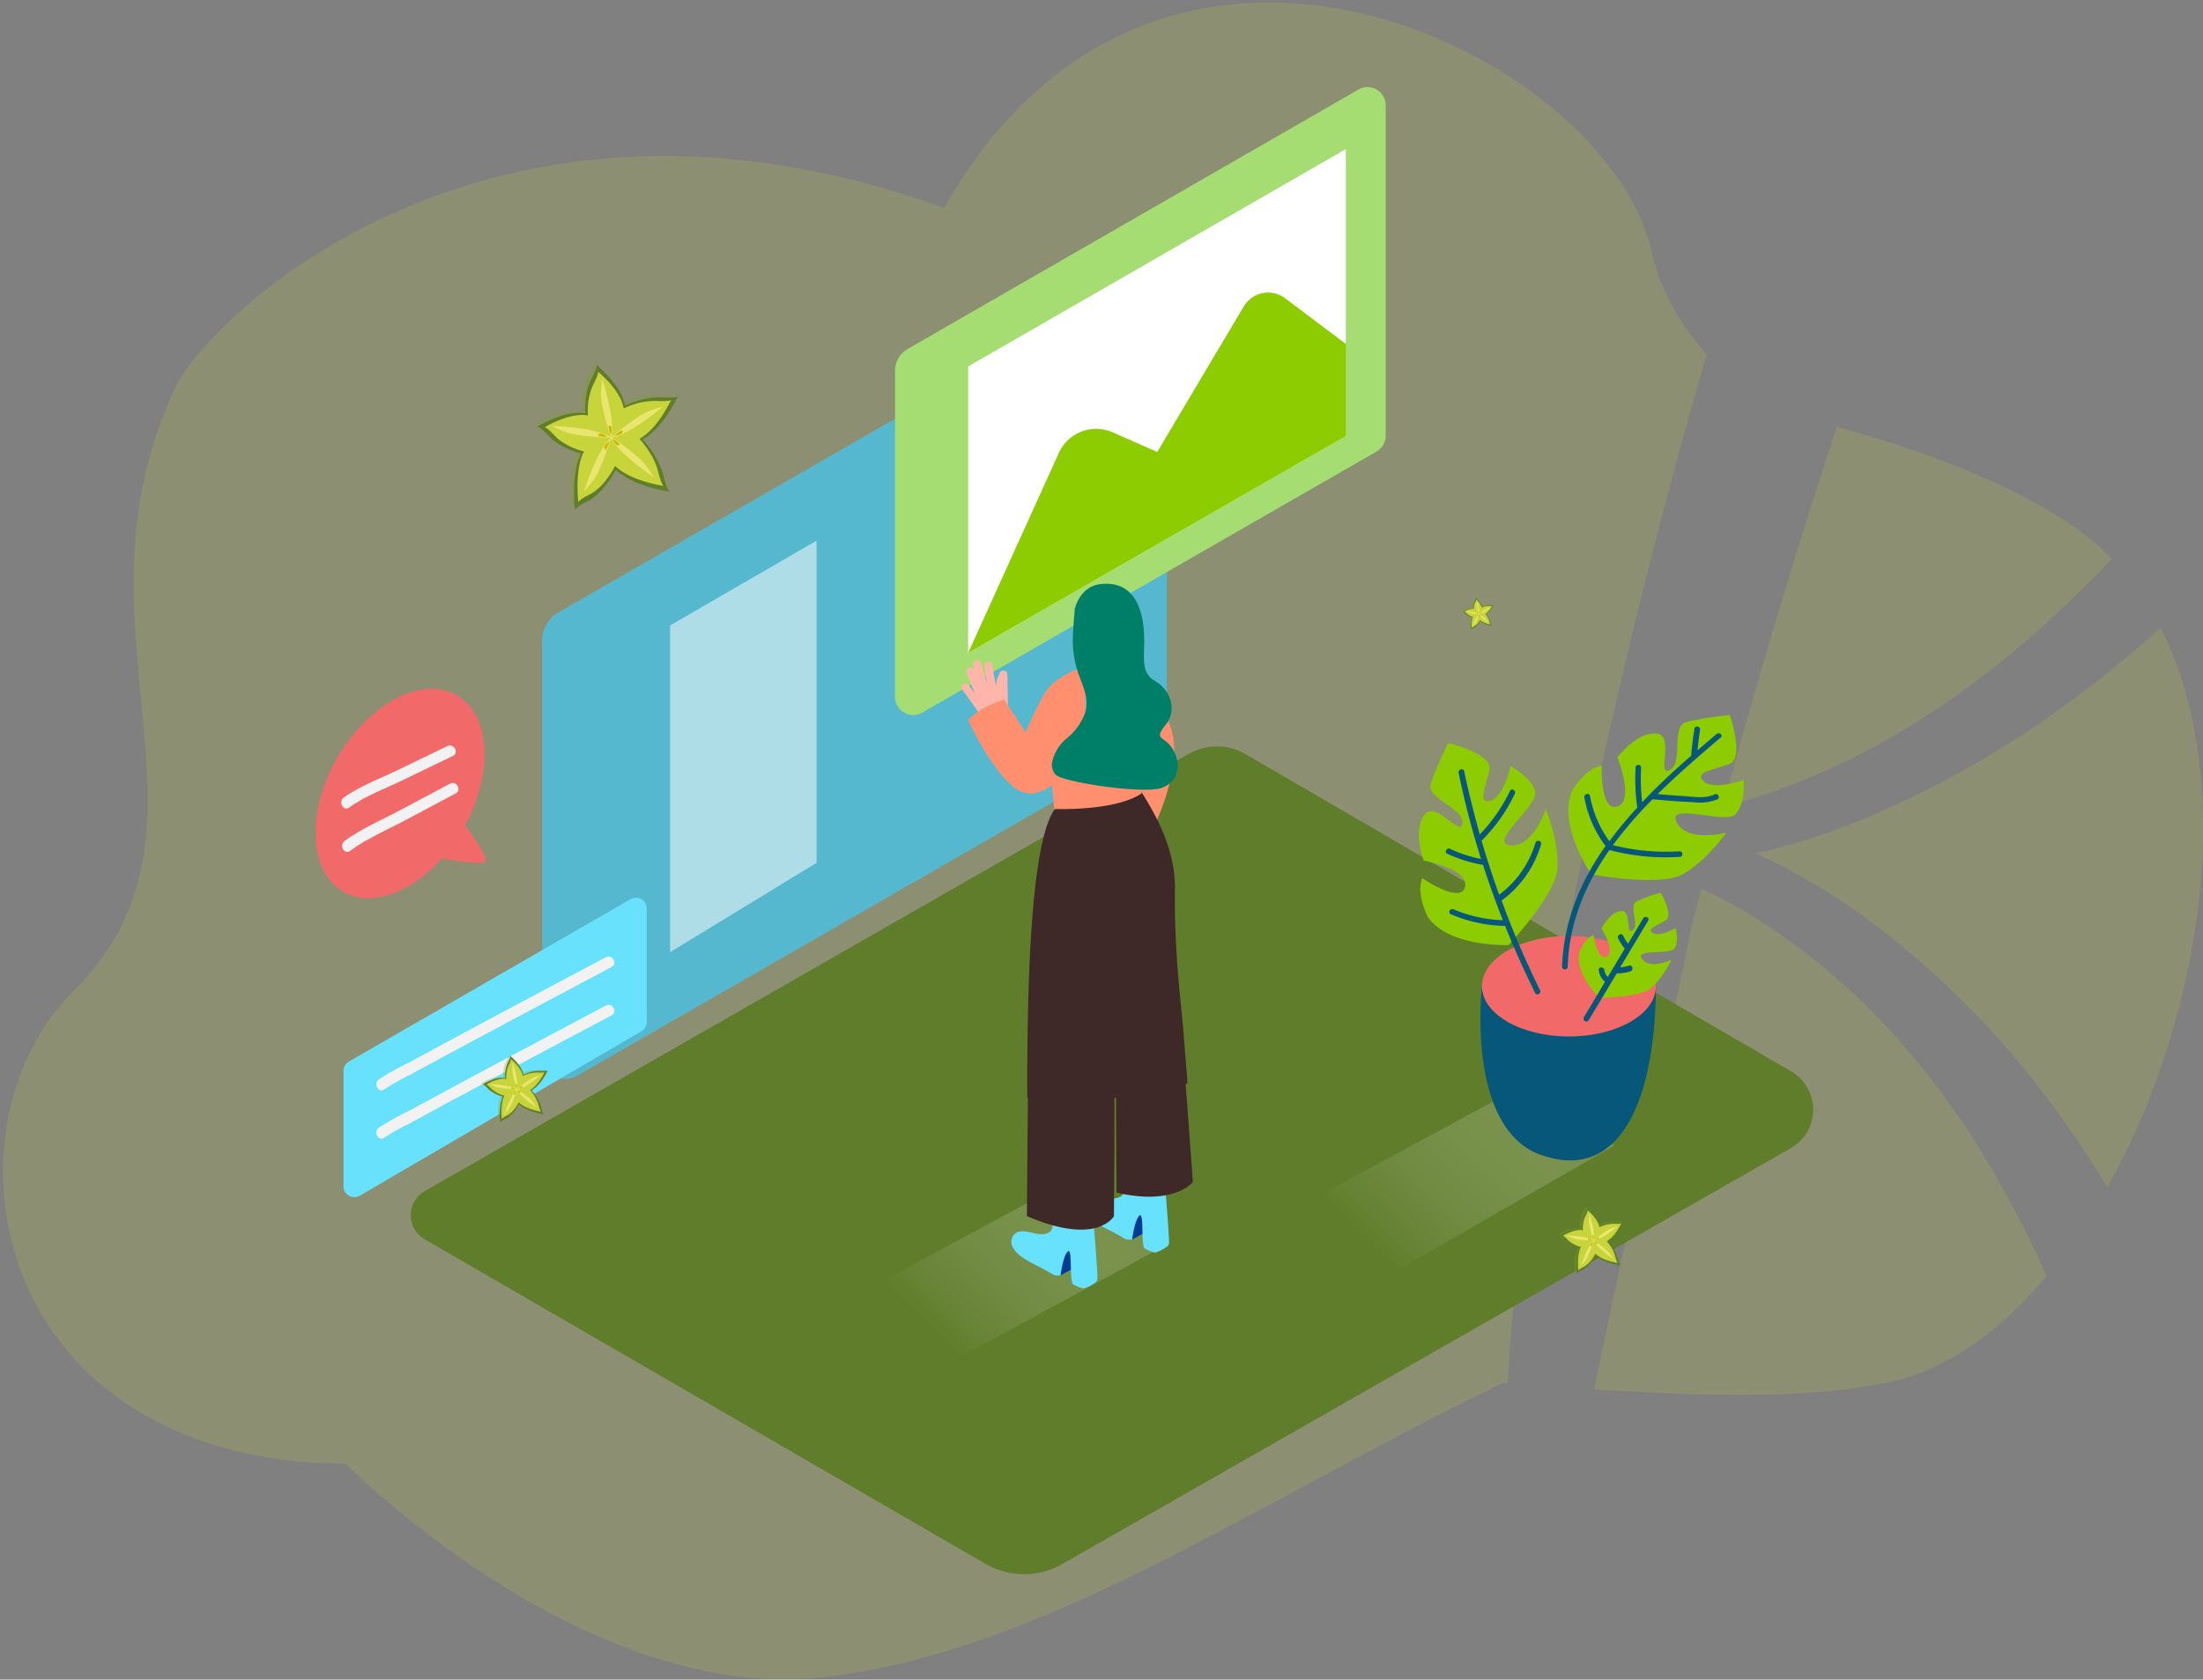 <svg xmlns="http://www.w3.org/2000/svg" xmlns:xlink="http://www.w3.org/1999/xlink" id="Layer_1" data-name="Layer 1" viewBox="0 0 786.78 600"><rect x="0" y="0" width="786.78" height="600" fill="#808080" stroke="none"/><defs><style>.cls-1{fill:#c8d53a;}.cls-1,.cls-6{opacity:0.18;}.cls-1,.cls-17,.cls-3,.cls-4,.cls-6{isolation:isolate;}.cls-2{fill:#607d2b;}.cls-3,.cls-4{opacity:0.63;}.cls-3{fill:url(#Dégradé_sans_nom_29);}.cls-4{fill:url(#Dégradé_sans_nom_29-2);}.cls-5{fill:#68e1fd;}.cls-7{fill:#a5dd73;}.cls-8{fill:#f2696a;}.cls-9{fill:#ff8f6f;}.cls-10{fill:#003b94;}.cls-11{fill:#3e2928;}.cls-12{fill:#ffb5a9;}.cls-13{fill:#007f68;}.cls-14{fill:#06577a;}.cls-15{fill:#8ccc00;}.cls-16,.cls-17{fill:#fff;}.cls-17{opacity:0.52;}.cls-18{fill:#f2f2f2;}.cls-19{fill:#7fa02b;opacity:0.3;}.cls-20{fill:#c7d43a;}.cls-21{fill:#e9e66f;}.cls-22{fill:#cfb800;}</style><linearGradient id="D&#xE9;grad&#xE9;_sans_nom_29" x1="536" y1="-140.02" x2="627.72" y2="-48.31" gradientTransform="matrix(1, 0, 0, -1, -200, 338)" gradientUnits="userSpaceOnUse"><stop offset="0" stop-color="#fff" stop-opacity="0"></stop><stop offset="1" stop-color="#607d2b"></stop></linearGradient><linearGradient id="D&#xE9;grad&#xE9;_sans_nom_29-2" x1="691.74" y1="-108.86" x2="789.36" y2="-11.23" xlink:href="#D&#xE9;grad&#xE9;_sans_nom_29"></linearGradient></defs><path class="cls-1" d="M674.21,367.22a236.82,236.82,0,0,0-45.13-37.94,176.47,176.47,0,0,0-21.48-11.84c-1.09,4.23-2.21,8.49-3.27,12.68l-35,166.12s0,.08,0,.12c41.48,2.58,77.22,3.33,105.26-2.57,20.53-4.32,39.8-18.2,56.38-37.94a385.23,385.23,0,0,0-21-40.52A284.84,284.84,0,0,0,674.21,367.22Z"></path><path class="cls-1" d="M615.29,288.29q7.17-1.8,14.28-4.2A259.87,259.87,0,0,0,683,258.87,325.55,325.55,0,0,0,731.47,222q11.87-10.86,22.76-22.37a92.38,92.38,0,0,0-16.42-13.46C715,171.55,687.15,161,656,152.47q-12.69,38.46-24,76.69Q623.15,259.17,615.29,288.29Z"></path><path class="cls-1" d="M574.11,264.11q15.27-67.74,35.41-137.57C600,115.86,593,103.85,589.71,89.43,573.61,19.41,414-61.21,337.19,74.25c-163.07-58.85-262.57,39.23-274.48,64-41,86,21.92,157.79-36.4,215.69-49.59,49.24-30.58,167.78,97,169,49.43,46.74,113.52,82.29,169.11,76.4,79.41-8.47,153.92-61.48,244.19-105.24l1.8.13Q540.93,450.93,549,397,558.44,333.58,574.11,264.11Z"></path><path class="cls-1" d="M667.18,291.85a238.24,238.24,0,0,1-40.17,13A226.4,226.4,0,0,1,670.41,331a318.41,318.41,0,0,1,57.93,57.64,365.75,365.75,0,0,1,24.28,35.52c33.63-60.05,47-144.85,19-199.88a418.67,418.67,0,0,1-32.9,26.79A355.66,355.66,0,0,1,667.18,291.85Z"></path><path class="cls-2" d="M151.62,442.7,352,558.69a27.52,27.52,0,0,0,27.45,0L639.57,410.16a15.81,15.81,0,0,0,.1-27.43L444.89,269.43a20.54,20.54,0,0,0-20.57,0L151.66,425.52a9.92,9.92,0,0,0,0,17.18Z"></path><polyline class="cls-3" points="380.63 422.28 300.92 465.46 335.15 488.97 417.38 444.3"></polyline><polyline class="cls-4" points="535.9 392.06 456.16 435.23 490.42 458.72 576.61 409.19"></polyline><path class="cls-5" d="M193.65,228.8V377.12a8.28,8.28,0,0,0,12.4,7.19L412.58,265.54a8.29,8.29,0,0,0,4.15-7.18V108.05a8.26,8.26,0,0,0-8.27-8.28,8.11,8.11,0,0,0-4.13,1.1L199.43,218.8A11.51,11.51,0,0,0,193.65,228.8Z"></path><path class="cls-6" d="M193.65,228.8V377.12a8.28,8.28,0,0,0,12.4,7.19L412.58,265.54a8.29,8.29,0,0,0,4.15-7.18V108.05a8.26,8.26,0,0,0-8.27-8.28,8.11,8.11,0,0,0-4.13,1.1L199.43,218.8A11.51,11.51,0,0,0,193.65,228.8Z"></path><path class="cls-7" d="M319.65,132.43V248.91a6.5,6.5,0,0,0,9.76,5.64L491.63,161.3a6.5,6.5,0,0,0,3.26-5.64V37.6A6.49,6.49,0,0,0,485.14,32L324.27,124.6A9,9,0,0,0,319.65,132.43Z"></path><ellipse class="cls-8" cx="142.85" cy="283.48" rx="40.53" ry="25.8" transform="translate(-174.07 265.45) rotate(-60)"></ellipse><path class="cls-8" d="M163.82,291.94S176,307.18,173,308.13s-18-2-18-2"></path><path class="cls-9" d="M401.8,235.84A55.37,55.37,0,0,1,418,259.49c5.67,15.64-8.49,41.24-8.49,41.24l-22.12-17.42"></path><path class="cls-10" d="M404.23,442.84l6.07-3.32L408.78,431s-8.9.83-9.69,4"></path><path class="cls-5" d="M402,442.7c-1.36-.83-2.75-1.56-4.05-2.31-3.46-1.88-8.45-3.84-10.58-7.4a4.05,4.05,0,0,1,.29-4.66c3.15-3.78,10,2.45,13.49-1.76.69-.83,1-14,1-14l13.34,3.6s2.26,26.47,2,28.11-4.84,3.19-4.84,3.19a11.76,11.76,0,0,1-3.84-1.49c-1.4-1-.14-13.44-1.9-11.7s-2.57,8.54-2.57,8.54A9.41,9.41,0,0,1,402,442.7Z"></path><path class="cls-10" d="M378.69,455.63l6.07-3.32-1.52-8.54s-8.9.83-9.69,4.05"></path><path class="cls-5" d="M376.45,455.5c-1.36-.82-2.75-1.55-4.05-2.3-3.46-1.88-8.46-3.85-10.58-7.41a4,4,0,0,1,.28-4.65c3.16-3.78,10,2.45,13.5-1.76.68-.83,1-14,1-14l13.33,3.6s2.27,26.46,2,28.1-4.84,3.2-4.84,3.2a11.78,11.78,0,0,1-3.84-1.5c-1.4-1-.15-13.43-1.91-11.69s-2.57,8.54-2.57,8.54A8.9,8.9,0,0,1,376.45,455.5Z"></path><path class="cls-11" d="M422.15,369.62l3.87,52.6s-6.26,8.64-27.26,3.83h0l-.2-35.43"></path><path class="cls-11" d="M397.83,380c.45,4.53,0,54.44,0,54.44s-5.8,10.87-31.09,0L367.1,392"></path><path class="cls-11" d="M424.11,387c-1.72,1.17-2.32-4.94-4-3.89a102.31,102.31,0,0,1-20.74,9.15h-.16a1.41,1.41,0,0,0-1.9.65.14.14,0,0,0,0,.06,109.53,109.53,0,0,1-13.6,3.07c-5.91,1-10.78-3.42-16.83-3.74,0-23.21-.13-89.31,9.77-103.19l29.13-9.83c.14,2.41,14.17,18.69,13.84,38.44-.38,22.36,2.53,43.48,3,50.46C422.68,369.44,424.05,385.7,424.11,387Z"></path><path class="cls-9" d="M373.82,262.34,376.51,289s21.81.89,31.22-5.6v-22.6"></path><path class="cls-12" d="M346.08,244.86l2.22,3a73.82,73.82,0,0,1-3.13-7.59c-.63-1.78,2.2-2.47,2.83-.71l.32.91c-.27-.94-.52-1.89-.77-2.83a1.46,1.46,0,0,1,2.84-.71c.61,2.46,1.35,4.88,2.2,7.27a51.7,51.7,0,0,1-1-6.44c-.18-1.86,2.73-1.78,2.91,0a47.42,47.42,0,0,0,1.32,7.29,13.81,13.81,0,0,1,.22-2.49,1.44,1.44,0,0,1,.61-1,3.62,3.62,0,0,1,.28-1,1.46,1.46,0,0,1,2.85.45l.19,11a13.09,13.09,0,0,0,2,3.13,51.46,51.46,0,0,0-4,3.18,43.13,43.13,0,0,0-3.31,3.17c-.94-1.16-1.84-2.34-2.72-3.56a1.61,1.61,0,0,1-.28-.3q-3.93-5.79-8.09-11.39C342.48,244.74,345,243.33,346.08,244.86Z"></path><path class="cls-9" d="M387.66,238.07s-10.3,2.77-14.47,9.44a118.8,118.8,0,0,0-6.9,14.17l-7.63-11.76s-9.22,2.83-12.91,7.39c0,0,11,23.95,20.52,26s19.67-14.17,19.67-14.17,2,6.74,1.68-.44"></path><path class="cls-13" d="M381.1,263.66a21,21,0,0,0,6.52-9.29c1.23-4.21-.33-7.91-1.77-11.81a38.45,38.45,0,0,1-2.69-12.14c-.12-4,.35-8.2.63-12.28a1.19,1.19,0,0,0,0-.53c1.38-4.61,4.19-8.52,9.75-9,14.39-1.24,15.2,14.71,15.1,21.18s-.79,10.86,4,13.58,8.22,9.81,3.67,15.55-.47,3.65,2.56,8.77,2.25,11.47-4,13.77-35.19-2-37.86-4.71a5.54,5.54,0,0,1-1.35-3.91A15.13,15.13,0,0,1,381.1,263.66Z"></path><path class="cls-14" d="M529.26,352.3s-5.86,50.42,20.8,60.17,41-15.62,41.36-60.17"></path><ellipse class="cls-8" cx="560.34" cy="352.3" rx="31.08" ry="17.97"></ellipse><path class="cls-15" d="M568.31,312.34s-12.14-17.62-6.88-29.78c0,0,4.39-7.83,10.61-9.07,0,0-.63,16.69,5.6,14.57s0-17.48,0-17.48,6.53-8.84,13.68-8.56,0,15.62,5,13.07.31-15.6,5.91-17.16a120,120,0,0,1,15.54-2.49s5.28,15.24,0,17.4-13,2.92-9.33,6.28,14.31-.51,14.31-.51.67,8.58-2.94,12.28-24.72-4.49-21,2.88,17.73,3.68,17.73,3.68-7.15,10.22-15.54,14.87S568.31,312.34,568.31,312.34Z"></path><path class="cls-15" d="M571.1,356.43s-8.8-8.7-7.08-16.19c0,0,1.66-4.92,5.06-6.27,0,0,1.44,9.55,4.74,7.67s-1.87-9.92-1.87-9.92,2.78-5.72,6.86-6.31,1.66,8.86,4.23,6.9-1.5-8.88,1.52-10.36a68.2,68.2,0,0,1,8.56-3.08s4.63,8.1,1.86,9.88-7.1,3.05-4.63,4.55,8.09-1.8,8.09-1.8,1.29,4.79-.37,7.28-14.52,0-11.61,3.87,10.46.2,10.46.2A33.16,33.16,0,0,1,589.68,353C585.43,356.49,571.1,356.43,571.1,356.43Z"></path><path class="cls-15" d="M538.73,337.63s-21.4.83-28.81-10.12c0,0-4.25-7.91-2-13.82,0,0,13.76,9.49,15.29,3.12s-14.73-9.39-14.73-9.39-4-10.26.13-16.18,13.17,8.39,13.69,2.83-13-8.64-11.29-14.16a116.93,116.93,0,0,1,6.26-14.45s15.68,3.72,14.68,9.35-4.55,12.58.29,11.23,7.26-12.33,7.26-12.33,7.59,4.05,8.78,9.07S531.19,301.23,539.4,302s12.63-13,12.63-13,4.77,11.51,4.2,21.1S538.73,337.63,538.73,337.63Z"></path><path class="cls-14" d="M613.09,262.2q-3.4,2.88-6.84,5.87c.24-2.43.52-4.84.91-7.24.2-1.28-1.74-1.82-2-.55q-.78,4.83-1.18,9.71c-6.07,5.26-12,10.77-17.5,16.61a71.89,71.89,0,0,1-.36-12.36,1,1,0,0,0-2,0,75.07,75.07,0,0,0,.61,14.29,139.29,139.29,0,0,0-9.95,12,39.91,39.91,0,0,1-6.94-16.18c-.25-1.28-2.19-.73-2,.54A41.45,41.45,0,0,0,573.23,302a1.12,1.12,0,0,0,.2.18c-8.9,12.61-15,26.75-15.54,43.14a1,1,0,0,0,2,0c.5-15.78,6.35-29.46,14.89-41.66a78.17,78.17,0,0,0,25.07,2.45,1,1,0,0,0,0-2,76.42,76.42,0,0,1-23.82-2.2,147.11,147.11,0,0,1,14.16-16.37h.19c4.71.43,9.45.83,14.16,1a17.17,17.17,0,0,0,8.8-1c1.17-.59.14-2.33-1-1.74-3.28,1.64-7.83.77-11.33.57-3-.18-6.07-.43-9-.69,7.22-7.14,14.93-13.78,22.39-20.11C615.62,262.79,614.08,261.37,613.09,262.2Z"></path><path class="cls-14" d="M550.41,301.51a1.05,1.05,0,0,0-2-.54h0a35.82,35.82,0,0,1-13,18.65q-3.43-9.54-6.29-19.28A60.39,60.39,0,0,0,541,283.59c.56-1.18-1.2-2.21-1.74-1a59,59,0,0,1-10.79,15.52c-2-7.45-4-15-5.54-22.56-.26-1.28-2.2-.73-2,.54a316.28,316.28,0,0,0,8,30.76,47.66,47.66,0,0,1-11.05-3.61c-1.17-.54-2.2,1.2-1,1.74a49.75,49.75,0,0,0,12.77,4h0c2.12,6.66,4.53,13.23,7.08,19.75a48.89,48.89,0,0,1-17.6-3.89c-1.2-.5-2.23,1.24-1,1.74a51.67,51.67,0,0,0,19.41,4.19q4.88,12.13,10.72,23.94c.59,1.17,2.33.14,1.74-1a315.21,315.21,0,0,1-13.72-32h0A38.14,38.14,0,0,0,550.41,301.51Z"></path><path class="cls-14" d="M587,327.82l-5.57,9.32a17.2,17.2,0,0,1-1.76-2.91c-.56-1.17-2.3-.14-1.74,1a19.55,19.55,0,0,0,2.33,3.68h0L574.22,349a4,4,0,0,1-1.23-2.43c-.17-1.27-2.19-1.29-2,0a6.35,6.35,0,0,0,2.23,4.17l-7.55,12.67a1,1,0,0,0,1.74,1l10-16.69a15.17,15.17,0,0,0,4.91-.75c1.24-.41.71-2.37-.54-2a13.39,13.39,0,0,1-3.14.59l10.12-16.91a1,1,0,0,0-.94-1.09A1,1,0,0,0,587,327.82Z"></path><polygon class="cls-16" points="345.77 130.91 345.77 233.25 480.64 155.7 480.64 53.28 345.77 130.91"></polygon><path class="cls-15" d="M345.77,233.25l32.38-71.44a14.65,14.65,0,0,1,19.28-7.35l15.86,7,30.92-52a10.12,10.12,0,0,1,13.87-3.51c.3.19.59.38.88.59l21.77,16.39V155.7Z"></path><polygon class="cls-17" points="239.33 223.42 291.63 193.15 291.63 308.23 239.33 340.14 239.33 223.42"></polygon><path class="cls-5" d="M122.67,382.59v41.17a3.88,3.88,0,0,0,3.87,3.9,3.83,3.83,0,0,0,2-.54L229,368.44a3.88,3.88,0,0,0,2-3.35V324.62a3.89,3.89,0,0,0-5.85-3.38l-100.58,58A3.89,3.89,0,0,0,122.67,382.59Z"></path><path class="cls-18" d="M137.28,389.14a77.79,77.79,0,0,1,8.94-5.06q9.75-5.31,19.54-10.56,21.33-11.44,42.7-22.78l9.93-5.28c2.31-1.21.26-4.71-2-3.5-23.37,12.4-46.76,24.8-70,37.45a93.32,93.32,0,0,0-11.13,6.23c-2,1.54,0,5.06,2,3.5Z"></path><path class="cls-18" d="M137.28,406.38a76.18,76.18,0,0,1,8.94-5Q156,396,165.76,390.78q21.33-11.44,42.7-22.78l9.93-5.28c2.31-1.22.26-4.72-2-3.5-23.37,12.4-46.76,24.8-70,37.45a93.32,93.32,0,0,0-11.13,6.23c-2,1.54,0,5.06,2,3.5Z"></path><path class="cls-18" d="M124.73,288.46c5.69-4.16,13.07-6.81,19.37-9.89q8.82-4.31,17.66-8.54c2.35-1.11.3-4.61-2-3.5q-8.85,4.23-17.67,8.54c-6.31,3.08-13.67,5.73-19.36,9.89C120.69,286.48,122.71,290,124.73,288.46Z"></path><path class="cls-18" d="M125.06,303.94c5.9-4.39,13.21-7.46,19.66-10.92q9-4.81,18-9.57c2.31-1.22.26-4.72-2-3.5q-9,4.76-18,9.57c-6.45,3.46-13.76,6.53-19.67,10.92C121,302,123,305.5,125.06,303.94Z"></path><path class="cls-19" d="M564.23,438.86a11.41,11.41,0,0,1,1-5.68s1.06-2,.82-2.33c0,0,4.16,3.33,4.73,6.73a13.11,13.11,0,0,1,6-1.37s2.38.16,2.7-.21c0,0-2.33,5.19-5.75,7.12v.07a15.61,15.61,0,0,1,3.37,5.91s.56,2.45,1,2.65c0,0-5.94-.8-8.93-3.68l0,0s-1.81,3.73-4.55,5.15c0,0-2.11,1-2.16,1.5,0,0-.74-6,1-9.31a11.92,11.92,0,0,1-5.32-2.86s-1.5-1.66-1.92-1.55c0,0,4.53-2.8,7.93-2.2Z"></path><path class="cls-2" d="M564.91,439.25a11.42,11.42,0,0,1,1-5.68s1.06-2,.82-2.33c0,0,4.16,3.33,4.73,6.73a13.11,13.11,0,0,1,6-1.37s2.38.16,2.7-.21c0,0-2.33,5.19-5.75,7.12v.07a15.61,15.61,0,0,1,3.37,5.91s.56,2.45,1,2.65c0,0-5.94-.8-8.93-3.68l0,0s-1.81,3.73-4.55,5.15c0,0-2.11,1-2.16,1.51,0,0-.74-6,1-9.32a11.92,11.92,0,0,1-5.32-2.86s-1.5-1.66-1.92-1.55c0,0,4.53-2.8,7.93-2.2Z"></path><path class="cls-20" d="M565.34,439.57a10.33,10.33,0,0,1,.89-5.12s.95-1.77.74-2.1c0,0,3.74,3,4.25,6.07a11.67,11.67,0,0,1,5.37-1.24s2.15.14,2.43-.19c0,0-2.09,4.68-5.17,6.41v.06a14,14,0,0,1,3,5.32s.51,2.2.93,2.39c0,0-5.35-.72-8-3.32l0,0s-1.62,3.36-4.08,4.64c0,0-1.91.93-2,1.35,0,0-.66-5.4.93-8.38a10.75,10.75,0,0,1-4.78-2.58s-1.35-1.49-1.73-1.4c0,0,4.07-2.52,7.13-2Z"></path><path class="cls-21" d="M567.64,433.49s2.3,6.95,1.52,9.89h0s-1.86-5.51-1.69-7.7Z"></path><path class="cls-22" d="M569.06,442.78s.36-1,.09-1.38C569.15,441.4,568.26,440.44,569.06,442.78Z"></path><path class="cls-21" d="M577.72,438.07s-5.56,4.76-8.57,5.15h0s4.39-3.8,6.48-4.48Z"></path><path class="cls-22" d="M569.66,442.9s1.08,0,1.31-.44C571,442.46,571.52,441.27,569.66,442.9Z"></path><path class="cls-21" d="M576.19,449.78s-6.09-4.06-7.28-6.86h0s4.84,3.2,6.06,5Z"></path><path class="cls-22" d="M569.35,443.33s.35,1,.78,1.14C570.13,444.47,571.42,444.68,569.35,443.33Z"></path><path class="cls-21" d="M564.65,452.16s2.16-7,4.51-8.93h0s-1.69,5.55-3.1,7.24Z"></path><path class="cls-22" d="M568.89,443.77s-.88.62-.88,1.07C568,444.84,568.19,446.14,568.89,443.77Z"></path><path class="cls-21" d="M559.31,441.28s7.32.21,9.82,1.94h0s-5.81-.13-7.81-1Z"></path><path class="cls-22" d="M568.53,443.11s-.84-.68-1.26-.55C567.27,442.56,566.06,443.07,568.53,443.11Z"></path><path class="cls-19" d="M179.72,384.82a11.41,11.41,0,0,1,1-5.68s1.06-2,.83-2.33c0,0,4.15,3.33,4.72,6.73a13.11,13.11,0,0,1,6-1.37s2.38.16,2.7-.21c0,0-2.32,5.19-5.75,7.12v.07a15.48,15.48,0,0,1,3.37,5.9s.57,2.45,1,2.66c0,0-5.94-.8-8.93-3.69l0,.05s-1.81,3.73-4.54,5.15c0,0-2.12,1-2.17,1.5,0,0-.73-6,1-9.31a12,12,0,0,1-5.32-2.86s-1.5-1.66-1.92-1.55c0,0,4.53-2.81,7.93-2.2Z"></path><path class="cls-2" d="M180.4,385.21a11.41,11.41,0,0,1,1-5.68s1.06-2,.83-2.33c0,0,4.15,3.33,4.72,6.73a13.11,13.11,0,0,1,6-1.37s2.38.16,2.7-.21c0,0-2.32,5.19-5.75,7.12v.07a15.48,15.48,0,0,1,3.37,5.9s.57,2.45,1,2.66c0,0-5.94-.8-8.92-3.68l0,0s-1.81,3.73-4.54,5.15c0,0-2.11,1-2.17,1.5,0,0-.73-6,1-9.31a12,12,0,0,1-5.32-2.86s-1.5-1.66-1.92-1.55c0,0,4.53-2.81,7.93-2.2Z"></path><path class="cls-20" d="M180.84,385.52a10.23,10.23,0,0,1,.88-5.11s.95-1.77.74-2.1c0,0,3.74,3,4.25,6.06a11.79,11.79,0,0,1,5.38-1.23s2.14.14,2.42-.19c0,0-2.09,4.67-5.17,6.41v.06a13.94,13.94,0,0,1,3,5.32s.51,2.2.93,2.39c0,0-5.34-.72-8-3.32l0,0s-1.63,3.35-4.09,4.64c0,0-1.9.93-1.95,1.35,0,0-.66-5.41.94-8.38a10.76,10.76,0,0,1-4.79-2.58s-1.35-1.49-1.73-1.4c0,0,4.08-2.52,7.13-2Z"></path><path class="cls-21" d="M183.13,379.45s2.3,6.95,1.52,9.89h0s-1.85-5.51-1.68-7.7Z"></path><path class="cls-22" d="M184.56,388.74s.35-1,.08-1.38C184.64,387.36,183.75,386.4,184.56,388.74Z"></path><path class="cls-21" d="M193.22,384s-5.57,4.76-8.58,5.15h0s4.39-3.8,6.48-4.48Z"></path><path class="cls-22" d="M185.15,388.86s1.08-.06,1.32-.44C186.47,388.42,187,387.23,185.15,388.86Z"></path><path class="cls-21" d="M191.68,395.74s-6.09-4.06-7.28-6.86h0s4.85,3.2,6.06,5Z"></path><path class="cls-22" d="M184.84,389.29s.35,1,.78,1.14C185.62,390.43,186.91,390.64,184.84,389.29Z"></path><path class="cls-21" d="M180.14,398.11s2.16-7,4.51-8.92h0s-1.69,5.55-3.1,7.24Z"></path><path class="cls-22" d="M184.38,389.73s-.88.62-.87,1.07C183.51,390.8,183.68,392.09,184.38,389.73Z"></path><path class="cls-21" d="M174.8,387.24s7.32.21,9.82,1.94h0s-5.81-.13-7.81-1Z"></path><path class="cls-22" d="M184,389.07s-.83-.68-1.26-.56C182.76,388.51,181.55,389,184,389.07Z"></path><path class="cls-19" d="M207.6,146.87s-.75-6.68,2.13-12.34c0,0,2.3-4.27,1.78-5.06,0,0,9,7.23,10.26,14.62a28.46,28.46,0,0,1,13-3s5.17.35,5.86-.45c0,0-5.05,11.27-12.49,15.46l0,.15s5.56,5.87,7.33,12.82c0,0,1.22,5.32,2.24,5.77,0,0-12.9-1.74-19.39-8l.07.09s-3.91,8.1-9.85,11.19c0,0-4.59,2.25-4.7,3.26,0,0-1.6-13,2.26-20.22,0,0-7.18-1.61-11.56-6.21,0,0-3.25-3.6-4.17-3.38,0,0,9.84-6.08,17.21-4.77Z"></path><path class="cls-2" d="M209.07,147.71s-.74-6.67,2.13-12.33c0,0,2.31-4.27,1.79-5.06,0,0,9,7.23,10.26,14.62a28.46,28.46,0,0,1,13-3s5.17.35,5.85-.45c0,0-5,11.27-12.48,15.46l0,.15s5.55,5.87,7.33,12.82c0,0,1.22,5.32,2.24,5.77,0,0-12.9-1.74-19.39-8l.07.09s-3.91,8.1-9.86,11.2c0,0-4.58,2.25-4.69,3.26,0,0-1.6-13,2.25-20.22,0,0-7.18-1.61-11.55-6.21,0,0-3.25-3.6-4.17-3.38,0,0,9.84-6.08,17.21-4.77Z"></path><path class="cls-20" d="M210,148.4a22.27,22.27,0,0,1,1.91-11.1s2.07-3.85,1.61-4.56c0,0,8.12,6.51,9.23,13.16a25.67,25.67,0,0,1,11.67-2.68s4.65.31,5.27-.41c0,0-4.54,10.15-11.24,13.92l0,.13s5,5.28,6.59,11.54c0,0,1.1,4.79,2,5.19,0,0-11.61-1.56-17.45-7.2l.07.08s-3.53,7.29-8.88,10.07c0,0-4.12,2-4.22,2.94,0,0-1.44-11.74,2-18.2,0,0-6.46-1.45-10.4-5.59,0,0-2.93-3.24-3.75-3,0,0,8.85-5.47,15.49-4.29Z"></path><path class="cls-21" d="M215,135.21s5,15.09,3.29,21.47h0s-4-12-3.65-16.71Z"></path><path class="cls-22" d="M218.09,155.38s.77-2.21.19-3C218.28,152.39,216.34,150.31,218.09,155.38Z"></path><path class="cls-21" d="M236.89,145.15s-12.08,10.34-18.62,11.18h0s9.53-8.25,14.08-9.71Z"></path><path class="cls-22" d="M219.39,155.65s2.34-.13,2.84-1C222.23,154.69,223.42,152.11,219.39,155.65Z"></path><path class="cls-21" d="M233.56,170.58s-13.23-8.82-15.81-14.9h0s10.52,6.95,13.17,10.93Z"></path><path class="cls-22" d="M218.71,156.58s.75,2.22,1.69,2.48C220.4,159.06,223.21,159.5,218.71,156.58Z"></path><path class="cls-21" d="M208.5,175.74s4.7-15.19,9.79-19.39h0s-3.67,12.06-6.73,15.72Z"></path><path class="cls-22" d="M217.71,157.52s-1.92,1.36-1.9,2.33C215.81,159.85,216.18,162.67,217.71,157.52Z"></path><path class="cls-21" d="M196.92,152.13s15.89.44,21.3,4.21h0s-12.6-.28-16.95-2.24Z"></path><path class="cls-22" d="M216.94,156.1s-1.82-1.48-2.75-1.21C214.19,154.89,211.57,156,216.94,156.1Z"></path><path class="cls-19" d="M525.89,217.29a5.39,5.39,0,0,1,.46-2.71s.51-.94.39-1.11c0,0,2,1.59,2.26,3.21a6.19,6.19,0,0,1,2.84-.65s1.14.07,1.29-.1a8.52,8.52,0,0,1-2.74,3.39v0a7.44,7.44,0,0,1,1.61,2.82s.27,1.17.49,1.27a8.94,8.94,0,0,1-4.25-1.76v0a6.22,6.22,0,0,1-2.16,2.46s-1,.49-1,.71c0,0-.36-2.86.49-4.44a5.67,5.67,0,0,1-2.53-1.36s-.72-.79-.92-.74c0,0,2.16-1.34,3.78-1.05Z"></path><path class="cls-2" d="M526.21,217.48a5.46,5.46,0,0,1,.47-2.71s.5-.94.39-1.11c0,0,2,1.58,2.25,3.21a6.34,6.34,0,0,1,2.85-.66s1.13.08,1.28-.1a8.42,8.42,0,0,1-2.74,3.4v0a7.44,7.44,0,0,1,1.61,2.82s.26,1.16.49,1.26a9,9,0,0,1-4.26-1.75h0a6.19,6.19,0,0,1-2.17,2.46s-1,.5-1,.72c0,0-.35-2.86.5-4.44a5.68,5.68,0,0,1-2.54-1.36s-.71-.8-.92-.75c0,0,2.16-1.33,3.78-1Z"></path><path class="cls-20" d="M526.42,217.63a4.86,4.86,0,0,1,.42-2.44s.45-.85.35-1a6.16,6.16,0,0,1,2,2.89,5.62,5.62,0,0,1,2.56-.59s1,.07,1.16-.09a7.61,7.61,0,0,1-2.47,3v0a6.66,6.66,0,0,1,1.45,2.54s.24,1,.44,1.14a8.21,8.21,0,0,1-3.83-1.58h0a5.69,5.69,0,0,1-1.95,2.22s-.91.44-.93.64a8.3,8.3,0,0,1,.45-4,5.18,5.18,0,0,1-2.29-1.23s-.64-.71-.82-.67a6.1,6.1,0,0,1,3.4-.94Z"></path><path class="cls-21" d="M527.51,214.73s1.1,3.31.72,4.71h0a15,15,0,0,1-.8-3.67Z"></path><path class="cls-22" d="M528.19,219.16s.17-.49,0-.66C528.23,218.5,527.81,218.05,528.19,219.16Z"></path><path class="cls-21" d="M532.32,216.91s-2.65,2.27-4.09,2.46h0a15.22,15.22,0,0,1,3.09-2.14Z"></path><path class="cls-22" d="M528.47,219.22s.52,0,.63-.21C529.1,219,529.36,218.44,528.47,219.22Z"></path><path class="cls-21" d="M531.59,222.5s-2.91-1.94-3.47-3.27h0a15,15,0,0,1,2.89,2.39Z"></path><path class="cls-22" d="M528.33,219.42s.16.49.37.55C528.7,220,529.31,220.06,528.33,219.42Z"></path><path class="cls-21" d="M526.08,223.63s1-3.34,2.15-4.26h0a14.93,14.93,0,0,1-1.47,3.45Z"></path><path class="cls-22" d="M528.11,219.63s-.42.3-.42.51C527.69,220.14,527.77,220.76,528.11,219.63Z"></path><path class="cls-21" d="M523.54,218.45s3.49.09,4.68.92h0a15,15,0,0,1-3.72-.49Z"></path><path class="cls-22" d="M527.94,219.32s-.4-.33-.61-.27C527.33,219.05,526.76,219.3,527.94,219.32Z"></path></svg>